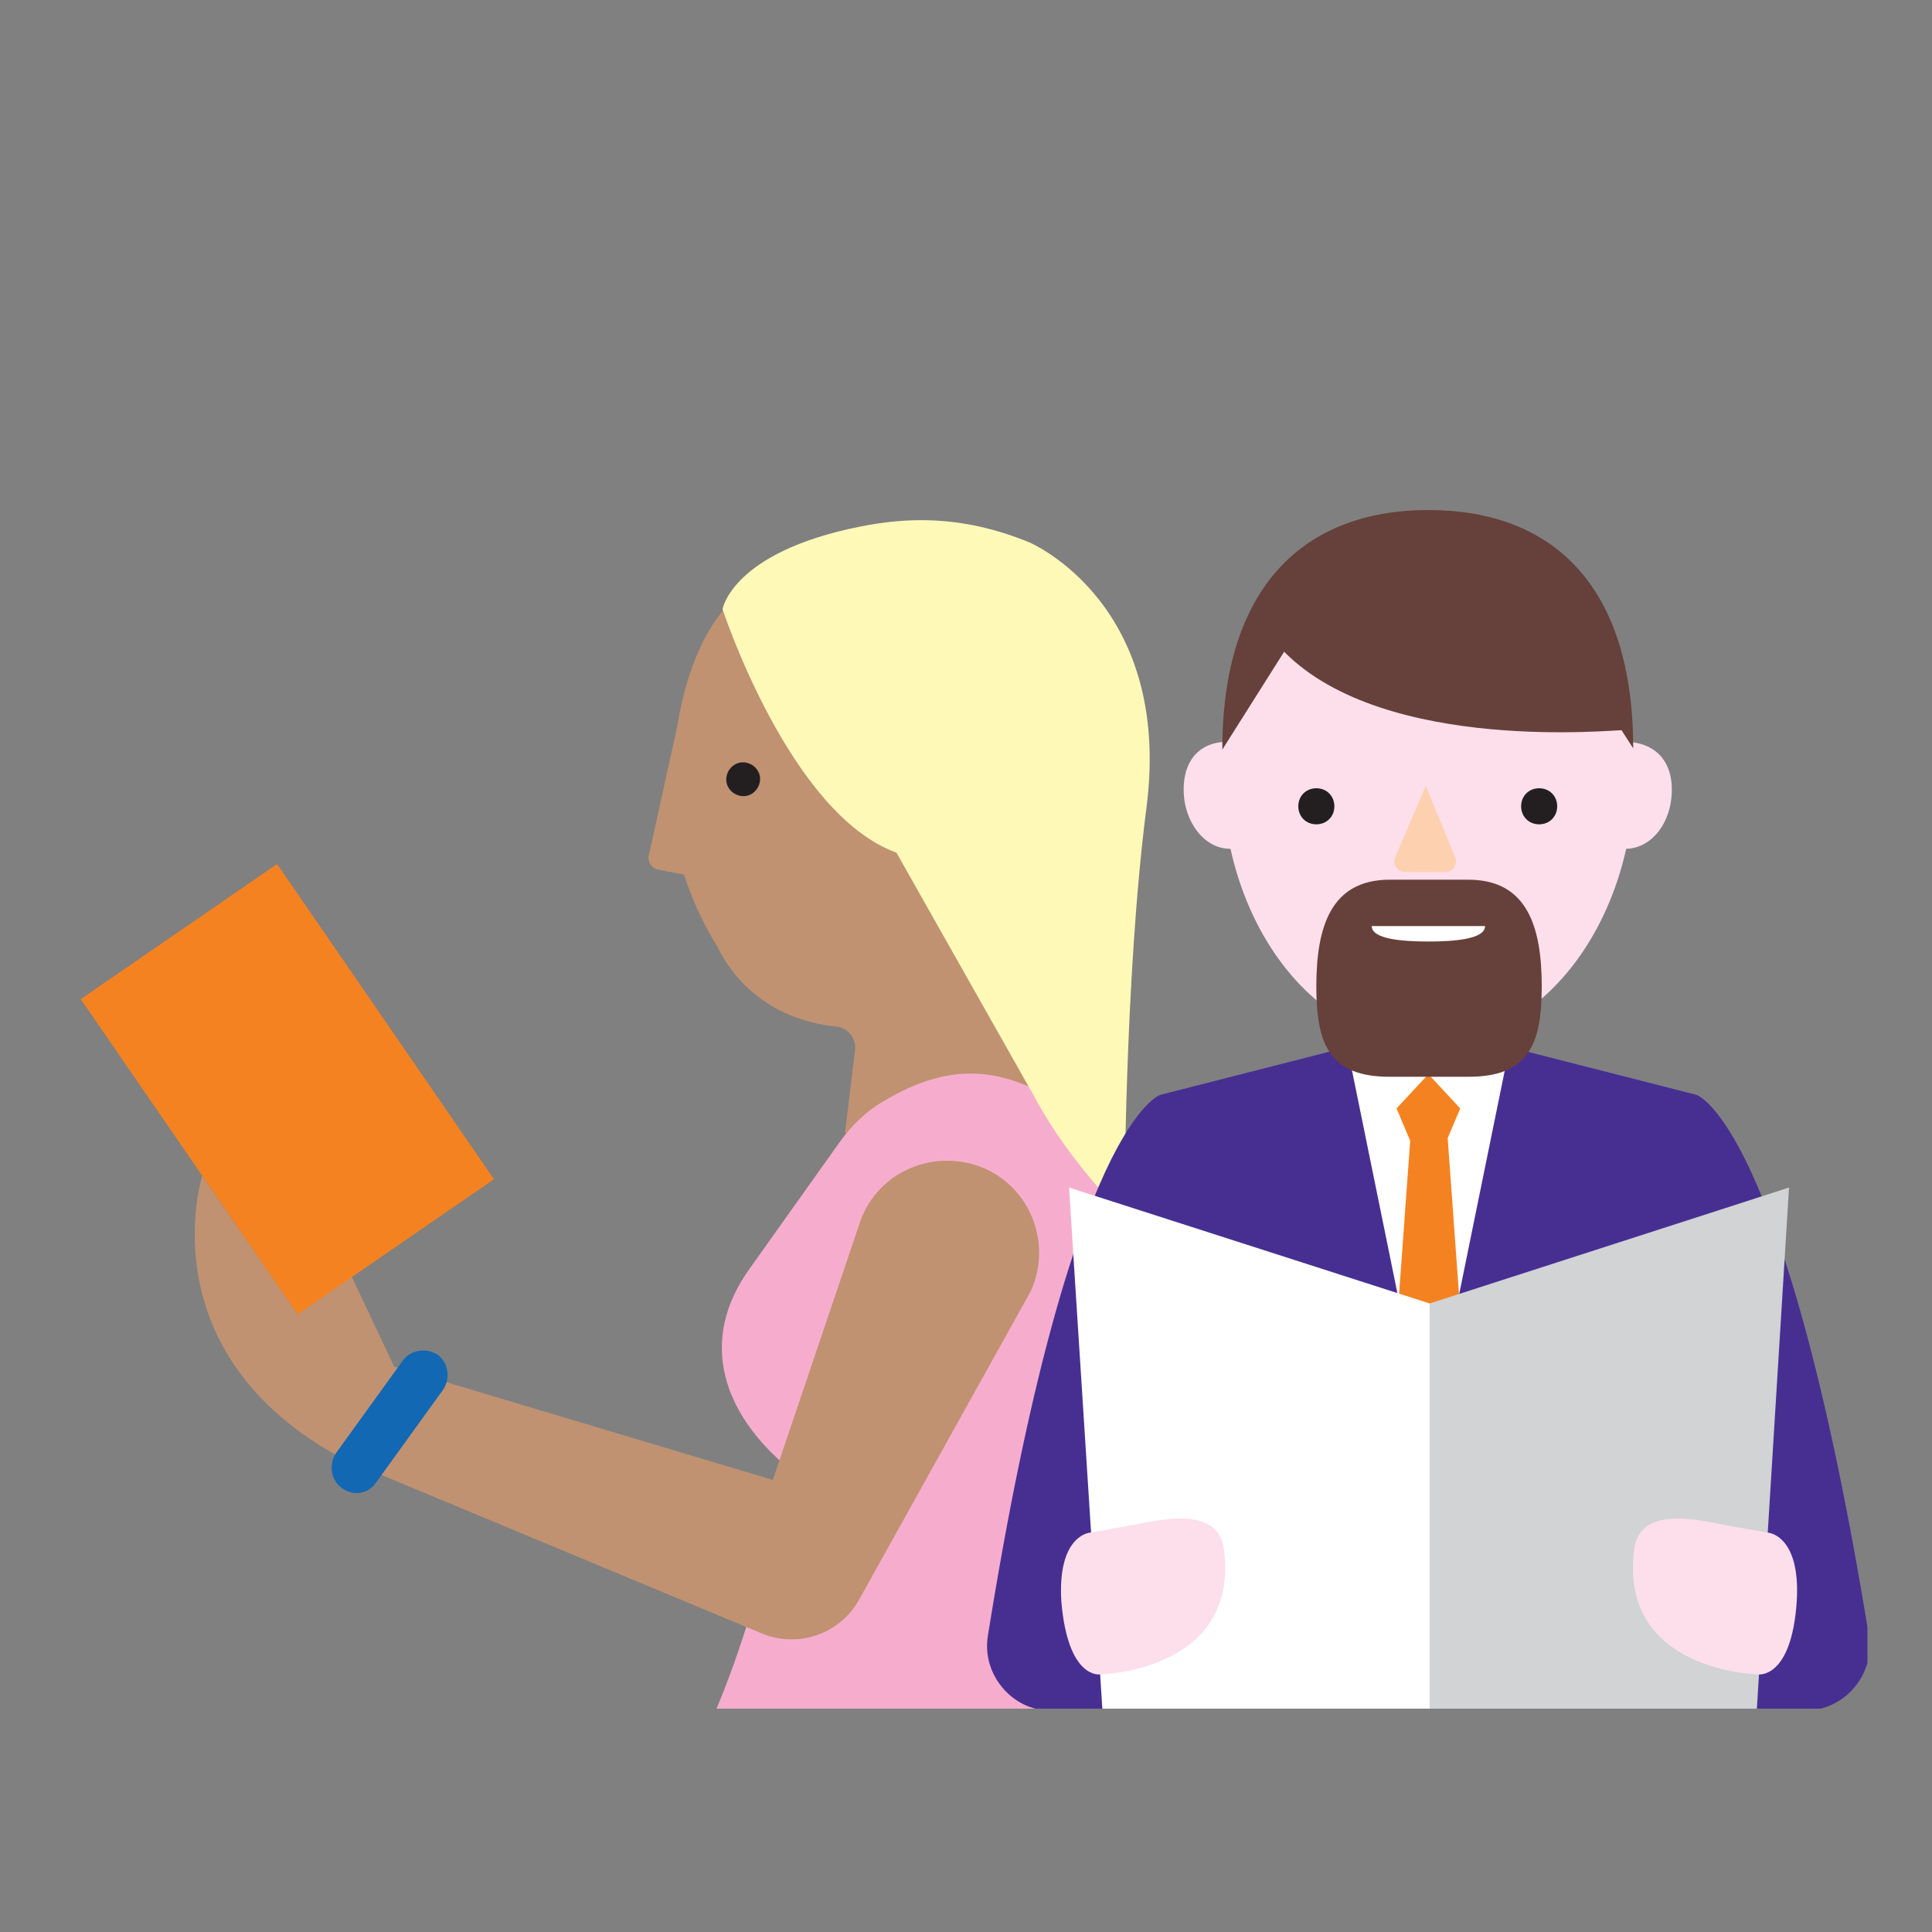 <?xml version="1.0" encoding="utf-8"?>
<!-- Generator: Adobe Illustrator 22.1.0, SVG Export Plug-In . SVG Version: 6.00 Build 0)  -->
<svg version="1.1" id="Layer_1" xmlns="http://www.w3.org/2000/svg" xmlns:xlink="http://www.w3.org/1999/xlink" x="0px" y="0px"
	 viewBox="0 0 150 150" style="enable-background:new 0 0 150 150;" xml:space="preserve">
<rect x="0" y="0" width="150" height="150" fill="#808080" stroke="none"/>
<style type="text/css">
	.st0{clip-path:url(#SVGID_2_);}
	.st1{fill:#C09271;}
	.st2{fill:#F6ADCD;}
	.st3{fill:#231F20;}
	.st4{fill:#FFF9B8;}
	.st5{fill:#FDD1B0;}
	.st6{fill:#F58220;}
	.st7{fill:#1268B3;}
	.st8{fill:#FFFFFF;}
	.st9{fill:#FCDFEB;}
	.st10{fill:#472F92;}
	.st11{fill:#FFEA00;}
	.st12{fill:#D1D3D4;}
	.st13{fill:#66403A;}
</style>
<g>
	<defs>
		
			<rect id="SVGID_1_" x="1.8" y="29" transform="matrix(-1 -1.224647e-16 1.224647e-16 -1 146.789 161.659)" width="143.2" height="103.7"/>
	</defs>
	<clipPath id="SVGID_2_">
		<use xlink:href="#SVGID_1_"  style="overflow:visible;"/>
	</clipPath>
	<g class="st0">
		<g>
			<g>
				<path class="st1" d="M50.4,66.3l2.2-10c0.4-2.5,1-4.1,1-4.1c2.1-6.3,6.6-9.6,15.3-10.8c9.1-1.2,15.9,3,18.3,11.7
					c2.8,9.8-3.5,17.1-7.4,21.1c0,0-0.7,0.7-1.8,1.5l2.1,8.8L65.6,88l0.8-6.6c0-0.9-0.6-1.6-1.5-1.7c-5.6-0.6-8.2-4.1-9.2-6.2
					c-1.2-1.9-2-3.8-2.6-5.6l-2.1-0.4C50.6,67.4,50.2,66.8,50.4,66.3z"/>
			</g>
			<g>
				<g>
					<path class="st1" d="M-2.1,192.5l13.4-39.2l39.6,11.1l6-23l-51-7.5c-4.4-0.6-8.6,2-9.9,6.3L-14,190L-2.1,192.5z"/>
				</g>
			</g>
			<g>
				<path class="st2" d="M58.2,98.5c-4.1,5.7-1.9,11.3,2.8,15.3c0,0-3.1,19.6-11.5,29.4c0,0,11.5-0.4,17.1,4.2
					c5.5,4.5,7.6,12,7.6,12c10.1-3.7,8.7-17,10-29.2c0.8-7.8,2.7-15.2,4-19.5c1.4-4.8,1.4-9.9-0.2-14.6c-1.3-3.8-3.6-8-7.8-11.6
					c-2.7-1.2-6.3-2.2-11.6,1c-1.4,0.8-2.6,2-3.5,3.3L58.2,98.5z"/>
			</g>
			<g>
				<path class="st3" d="M57.9,61.8L57.9,61.8c0.7-0.1,1.2-0.8,1.1-1.5l0,0c-0.1-0.7-0.8-1.2-1.5-1.1l0,0c-0.7,0.1-1.2,0.8-1.1,1.5
					l0,0C56.5,61.4,57.2,61.9,57.9,61.8z"/>
			</g>
			<g>
				<path class="st4" d="M87.3,94.4c0,0,0-18.4,1.7-31.6c2.1-16-9.1-20.7-9.1-20.7c-5.4-2.2-9.7-1.9-13.2-1.2
					c-9.9,2-10.6,6.4-10.6,6.4s5.2,15.9,13.5,18.9l10.4,18.4C80.1,84.6,81.9,88.9,87.3,94.4"/>
			</g>
			<g>
				<path class="st1" d="M-34.3,198.3l48.5-32.6c12.4-7.7,35.3-22.5,35.3-22.5s8.7-2.7,16.9,3.2c8.2,5.9,7.8,13,7.8,13
					c-27.2,11.9-52.4,22-52.4,22L-18,200.5c-1.3,0.6-2.6,1.4-3.9,2.2l-14,8c-0.7,0.5-1.7,0.3-2.2-0.4c-2.4-3.5-7.6-11.8-12.4-19.2
					c-0.7-1.1,0.1-2.5,1.4-2.5L-34.3,198.3z"/>
			</g>
			<g>
				<path class="st5" d="M29.6,108.1"/>
			</g>
			<g>
				<path class="st1" d="M-21.1,203.8c-1.2,0.5-2.4-0.5-2.2-1.8c0.6-3.4,1.9-6.3,7.3-9.8c1.3-0.9,2-2.2,2.3-3.6L1,187.4l1.4,3.8
					c0.3,0.8,0,1.7-0.8,2.1L-21.1,203.8z"/>
			</g>
			<g>
				<path class="st1" d="M15.7,91.3l7.4,10.7l4.2-2.9l3.3,7l29.4,8.8l6.8-20.1c1.4-3.9,5.8-5.7,9.6-4.1l0,0c3.7,1.6,5.3,6,3.6,9.6
					l-13.3,23.9c-1.5,2.7-4.8,3.8-7.6,2.6l-32.4-13.5C11.3,105.1,15.7,91.3,15.7,91.3z"/>
			</g>
			<g>
				
					<rect x="13.1" y="69.7" transform="matrix(-0.824 0.567 -0.567 -0.824 88.667 141.561)" class="st6" width="18.5" height="29.7"/>
			</g>
			<g>
				<path class="st7" d="M29.2,115.1l5.2-7.2c0.6-0.9,0.4-2.1-0.4-2.7l0,0c-0.9-0.6-2.1-0.4-2.7,0.4l-5.2,7.2
					c-0.6,0.9-0.4,2.1,0.4,2.7l0,0C27.4,116.2,28.6,116,29.2,115.1z"/>
			</g>
		</g>
		<g>
			<g>
				<path class="st3" d="M124.3,226.6c0,0-0.1,1.5,8.2,4.8c5.3,2.2,5,5.4,5,5.4H114v-10.2H124.3z"/>
			</g>
			<g>
				<path class="st3" d="M97.6,226.6c0,0,0.1,1.5-8.2,4.8c-5.3,2.2-5,5.4-5,5.4h23.4v-10.2H97.6z"/>
			</g>
			<g>
				<path class="st8" d="M116.9,81.1l9.2,3.7c0,0,4.3,2.2,5.2,10.6c1,8.4,3.1,25,1.6,45.4h-44c-1.5-20.4,0.7-37,1.6-45.4
					c1-8.4,5.2-10.6,5.2-10.6l9.2-3.7H116.9z"/>
			</g>
			<g>
				<path class="st9" d="M106.2,78.2v1.8c0,2.5,2.1,3.5,4.6,3.5l0,0c2.5,0,4.6-0.9,4.6-3.5v-1.8H106.2z"/>
			</g>
			<g>
				<polygon class="st6" points="107.3,83.4 110.9,91.9 114.5,83.4 				"/>
			</g>
			<g>
				<polygon class="st6" points="106.7,127 109.5,88.4 112.4,88.4 115.2,127 110.8,132 				"/>
			</g>
			<g>
				<path class="st8" d="M110.9,83.4l4,4.3l2.2-6.5l-1.6-1.7C115.5,79.4,114.3,82.6,110.9,83.4"/>
			</g>
			<g>
				<path class="st8" d="M110.9,83.4l-4,4.3l-2.2-6.4l1.6-1.8C106.2,79.4,107.4,82.6,110.9,83.4"/>
			</g>
			<g>
				<path class="st10" d="M76.7,127c6.4-40,13.4-42,13.4-42l14.5-3.7l6.3,30.9l6.3-30.9l14.5,3.7c0,0,6.9,2,13.4,42
					c0.5,3-1.9,5.8-4.9,5.8h-5.3c0.5,10.8,0.7,21.1,0.3,28.1h-3.7l-5.3,66.9H114l-3.1-58.4l-3,58.4H95.6l-5.3-66.9h-3.8
					c-0.4-7-0.1-17.3,0.3-28.1h-5.3C78.6,132.8,76.2,130,76.7,127z"/>
			</g>
			<g>
				<g>
					<path class="st3" d="M73.6,198.3v7c0,0.5,0.4,0.9,0.9,0.9l0,0c0.5,0,0.9-0.4,0.9-0.9v-7c0-0.5-0.4-0.9-0.9-0.9l0,0
						C74,197.4,73.6,197.8,73.6,198.3z"/>
				</g>
				<g>
					<path class="st11" d="M76.8,205.2h-4.6c-0.3,0-0.5,0.2-0.5,0.5l0,0c0,0.3,0.2,0.5,0.5,0.5h4.6c0.3,0,0.5-0.2,0.5-0.5l0,0
						C77.3,205.4,77.1,205.2,76.8,205.2z"/>
				</g>
				<g>
					
						<rect x="67.3" y="205.7" transform="matrix(-1 -1.224647e-16 1.224647e-16 -1 149.057 442.464)" class="st3" width="14.5" height="31"/>
				</g>
			</g>
			<g>
				<polygon class="st8" points="102.2,101.6 93.7,101.6 97.9,97.9 				"/>
			</g>
			<g>
				<polygon class="st12" points="111,144.8 136.1,137.6 138.9,92.2 111,101.2 				"/>
			</g>
			<g>
				<polygon class="st8" points="85.9,137.6 111,144.8 111,101.2 83,92.2 				"/>
			</g>
			<g>
				<path class="st9" d="M136.5,130c0,0-11-0.2-9.6-9.9c0.5-2.5,3.2-2.5,6.5-1.8c1.6,0.3,3.9,0.7,3.9,0.7s2.5,0.2,2.2,5.3
					C139.1,130.4,136.5,130,136.5,130z"/>
			</g>
			<g>
				<path class="st9" d="M85.4,130c0,0,11-0.2,9.6-9.9c-0.5-2.5-3.2-2.5-6.5-1.8c-1.6,0.3-3.9,0.7-3.9,0.7s-2.5,0.2-2.2,5.3
					C82.9,130.4,85.4,130,85.4,130z"/>
			</g>
			<g>
				<path class="st9" d="M94.9,60c0,11.6,7.1,21,16,21c8.8,0,16-9.4,16-21c0-11.6-7.1-17.3-16-17.3C102,42.8,94.9,48.4,94.9,60z"/>
			</g>
			<g>
				<path class="st9" d="M91.9,61.3c0,2.5,1.6,4.6,3.6,4.6c2,0,3.6-2,3.6-4.6c0-2.5-1.6-3.7-3.6-3.7C93.5,57.5,91.9,58.7,91.9,61.3z
					"/>
			</g>
			<g>
				<path class="st9" d="M122.6,61.3c0,2.5,1.6,4.6,3.6,4.6c2,0,3.6-2,3.6-4.6c0-2.5-1.6-3.7-3.6-3.7
					C124.2,57.5,122.6,58.7,122.6,61.3z"/>
			</g>
			<g>
				<path class="st3" d="M118.1,62.6c0,0.8,0.6,1.4,1.4,1.4c0.8,0,1.4-0.6,1.4-1.4c0-0.8-0.6-1.4-1.4-1.4
					C118.7,61.2,118.1,61.8,118.1,62.6z"/>
			</g>
			<g>
				<path class="st3" d="M100.8,62.6c0,0.8,0.6,1.4,1.4,1.4c0.8,0,1.4-0.6,1.4-1.4c0-0.8-0.6-1.4-1.4-1.4
					C101.4,61.2,100.8,61.8,100.8,62.6z"/>
			</g>
			<g>
				<path class="st5" d="M110.7,61l2.3,5.6c0.2,0.5-0.2,1.1-0.8,1.1h-3.1c-0.6,0-1-0.6-0.8-1.1L110.7,61z"/>
			</g>
			<g>
				<path class="st13" d="M99.7,50.6l-4.8,7.6c0-12.6,6.3-18.6,16-18.6c9.6,0,15.9,5.8,15.9,18.5l-0.9-1.4
					C125.8,56.6,107.6,58.6,99.7,50.6z"/>
			</g>
			<g>
				<path class="st13" d="M107.9,83.6h6.1c4.6,0,5.7-2.4,5.7-7l0,0c0-4.6-1.1-8.3-5.7-8.3h-6.1c-4.6,0-5.7,3.7-5.7,8.3l0,0
					C102.2,81.2,103.3,83.6,107.9,83.6z"/>
			</g>
			<g>
				<path class="st8" d="M106.5,71.9c0,1,2.3,1.2,4.4,1.2s4.4-0.2,4.4-1.2H106.5z"/>
			</g>
		</g>
	</g>
</g>
</svg>
